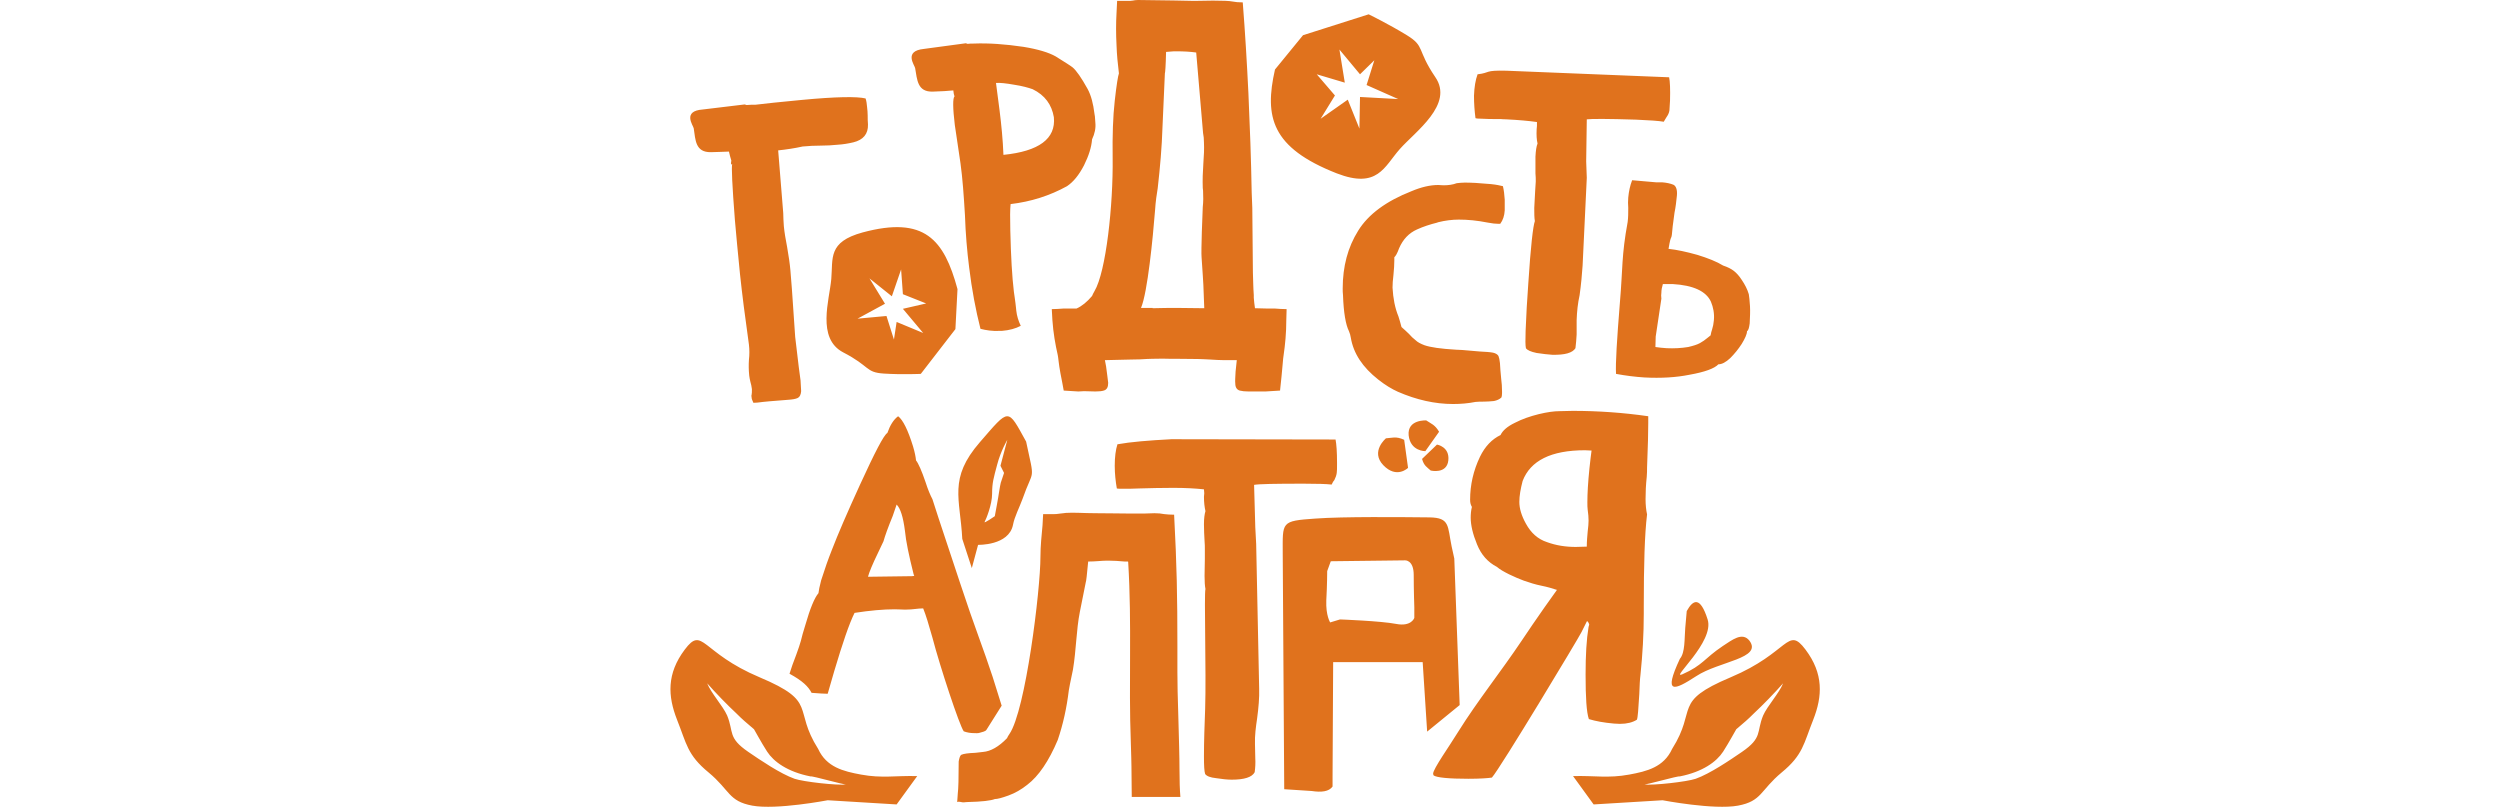 <svg width="220" height="71" viewBox="0 0 220 71" fill="none" xmlns="http://www.w3.org/2000/svg">
<path fill-rule="evenodd" clip-rule="evenodd" d="M71.998 65.906C69.739 62.335 72.024 61.784 66.851 59.604C61.678 57.425 61.862 55.035 60.26 57.162C58.659 59.289 58.764 61.258 59.578 63.333C60.418 65.433 60.471 66.431 62.361 67.98C64.251 69.556 64.094 70.501 66.195 70.895C68.321 71.289 72.838 70.422 72.838 70.422L78.903 70.79L80.715 68.296C78.824 68.243 77.617 68.505 75.778 68.164C74.203 67.875 72.733 67.508 71.998 65.906ZM84.26 25.443C83.078 21.085 81.371 18.984 75.91 20.454C72.838 21.295 73.31 22.713 73.153 24.551C72.995 26.389 71.84 29.776 74.203 31.01C76.593 32.244 76.146 32.769 77.774 32.874C79.402 32.979 81.03 32.901 81.03 32.901L84.076 28.962L84.26 25.443ZM112.198 6.118C111.252 10.293 111.882 12.997 117.633 15.255C121.23 16.647 121.808 14.678 123.173 13.129C124.539 11.579 127.978 9.19 126.298 6.774C124.644 4.332 125.431 4.096 123.803 3.098C122.175 2.101 120.442 1.26 120.442 1.26L114.666 3.098L112.198 6.118ZM147.146 65.906C149.404 62.335 147.12 61.784 152.293 59.604C157.465 57.425 157.282 55.035 158.883 57.162C160.485 59.289 160.38 61.258 159.566 63.333C158.726 65.433 158.673 66.431 156.783 67.98C154.892 69.556 155.05 70.501 152.949 70.895C150.822 71.289 146.306 70.422 146.306 70.422L140.24 70.79L138.429 68.296C140.319 68.243 141.527 68.505 143.365 68.164C144.941 67.875 146.411 67.508 147.146 65.906ZM86.229 38.913C83.446 42.117 84.496 43.85 84.68 47.421L85.52 49.994L86.071 47.946C86.071 47.946 88.776 48.025 89.144 46.187C89.275 45.478 89.695 44.69 89.984 43.902C90.955 41.119 91.087 42.537 90.299 38.861C88.645 35.868 88.855 35.894 86.229 38.913ZM88.303 13.628C91.428 13.312 92.925 12.21 92.741 10.319C92.557 9.216 91.953 8.376 90.876 7.851C90.509 7.72 89.957 7.562 89.249 7.457C88.513 7.326 87.988 7.273 87.647 7.3L87.962 9.715C88.12 10.976 88.251 12.289 88.303 13.628ZM113.012 69.451C113.012 69.451 112.907 54.353 112.88 48.708C112.88 45.924 112.696 45.845 115.742 45.635C118.211 45.452 123.304 45.504 125.799 45.53C127.611 45.557 127.374 46.292 127.742 48.077C127.821 48.445 127.899 48.786 127.978 49.154C128.136 53.46 128.293 57.766 128.451 62.046C127.506 62.834 126.534 63.595 125.589 64.383C125.458 62.335 125.326 60.313 125.195 58.265C122.569 58.265 119.943 58.265 117.318 58.265C117.291 61.652 117.291 65.013 117.265 68.374C117.265 68.663 117.265 68.926 117.265 69.215C116.95 69.661 116.294 69.74 115.427 69.608C114.613 69.556 113.826 69.503 113.012 69.451ZM142.551 63.7L142.026 63.674C141.133 63.595 140.424 63.464 139.82 63.28C139.61 62.676 139.532 61.364 139.532 59.368C139.532 57.661 139.61 56.27 139.794 55.167C139.82 55.088 139.847 55.009 139.847 54.983C139.847 54.931 139.847 54.904 139.82 54.878C139.82 54.825 139.794 54.799 139.768 54.773C139.742 54.747 139.715 54.694 139.663 54.642L139.164 55.639C138.954 56.086 132.022 67.613 131.287 68.427C130.945 68.479 130.263 68.532 129.212 68.532C127.479 68.532 126.455 68.427 126.166 68.243C126.14 68.191 126.114 68.138 126.114 68.085C126.114 67.665 127.558 65.644 128.346 64.357C130 61.705 132.101 59.079 133.912 56.375C134.516 55.456 135.199 54.484 135.908 53.46L137.011 51.911C136.617 51.78 136.171 51.648 135.645 51.543C135.12 51.438 134.621 51.281 134.096 51.097C133.729 50.966 133.309 50.782 132.81 50.545C132.337 50.309 131.969 50.099 131.733 49.889C130.919 49.469 130.341 48.812 129.974 47.894C129.606 47.001 129.422 46.213 129.422 45.557C129.422 45.242 129.449 44.926 129.527 44.611C129.422 44.428 129.37 44.244 129.37 43.981C129.37 42.668 129.659 41.408 130.236 40.2C130.683 39.281 131.287 38.651 132.048 38.283C132.232 37.889 132.652 37.522 133.309 37.207C133.965 36.865 134.674 36.629 135.409 36.445C136.171 36.261 136.774 36.183 137.221 36.183L138.402 36.156C140.634 36.156 142.866 36.314 145.046 36.629V37.233C145.046 37.968 145.019 39.281 144.941 41.145C144.941 41.382 144.941 41.644 144.914 41.959C144.836 42.668 144.809 43.325 144.809 43.929C144.809 44.454 144.862 44.9 144.941 45.268C144.73 47.001 144.652 49.705 144.652 53.381V54.011C144.652 55.797 144.547 57.583 144.363 59.368C144.31 59.762 144.284 60.34 144.258 61.075C144.179 62.388 144.127 63.149 144.048 63.333C143.68 63.569 143.181 63.7 142.551 63.7ZM138.665 48.13L139.637 48.103C139.637 47.578 139.689 47.132 139.715 46.791C139.768 46.371 139.794 46.029 139.794 45.819C139.794 45.53 139.768 45.215 139.715 44.848C139.689 44.664 139.689 44.454 139.689 44.191C139.689 43.456 139.742 42.458 139.873 41.198C139.952 40.515 140.004 39.99 140.057 39.649L139.479 39.622C136.486 39.622 134.674 40.541 133.991 42.327C133.807 43.036 133.702 43.64 133.702 44.165C133.702 44.743 133.886 45.373 134.28 46.082C134.726 46.896 135.33 47.447 136.144 47.71C136.932 47.998 137.772 48.13 138.665 48.13ZM123.567 38.703C122.832 38.362 122.49 38.546 121.965 38.572C121.965 38.572 120.574 39.727 121.729 40.935C122.911 42.169 123.908 41.172 123.908 41.172L123.567 38.703ZM126.639 37.995C126.272 37.364 125.93 37.285 125.51 36.997C125.51 36.997 123.83 36.892 123.961 38.309C124.118 39.727 125.431 39.701 125.431 39.701L126.639 37.995ZM125.142 40.384C125.3 40.988 125.589 41.119 125.904 41.408C125.904 41.408 127.322 41.749 127.453 40.515C127.584 39.307 126.455 39.123 126.455 39.123L125.142 40.384ZM108.39 68.611C107.996 68.611 107.524 68.558 107.025 68.479C106.5 68.427 106.185 68.296 106.053 68.112C105.975 67.875 105.948 67.376 105.948 66.562C105.948 65.197 106.001 63.806 106.053 62.388C106.158 59.105 105.948 52.279 106.08 51.832C106.027 51.569 106.001 51.176 106.001 50.677L106.027 49.18V48.314C106.027 48.13 106.027 47.894 106.001 47.605C105.975 47.132 105.948 46.633 105.948 46.134C105.948 45.609 106.001 45.242 106.08 44.979C106.001 44.638 105.948 44.218 105.948 43.719L105.975 43.404C105.975 43.298 105.948 43.167 105.948 43.062C105.213 42.983 104.32 42.931 103.244 42.931C102.193 42.931 101.196 42.957 100.277 42.983C99.725 43.01 99.279 43.01 98.911 43.01C98.57 43.01 98.334 43.01 98.281 42.983C98.176 42.379 98.097 41.697 98.097 40.988C98.097 40.226 98.176 39.596 98.334 39.097C99.489 38.887 101.091 38.756 103.086 38.651L117.528 38.677C117.607 39.071 117.659 39.754 117.659 40.752C117.659 41.198 117.659 41.487 117.633 41.618C117.607 41.828 117.528 42.038 117.423 42.248C117.344 42.327 117.265 42.458 117.186 42.642C116.74 42.59 115.926 42.563 114.718 42.563C112.224 42.563 110.78 42.59 110.36 42.668L110.465 46.397L110.543 47.867L110.806 60.602C110.832 61.39 110.753 62.282 110.622 63.254C110.517 63.963 110.412 64.725 110.438 65.486L110.465 66.72C110.491 67.14 110.465 67.56 110.412 67.954C110.176 68.4 109.493 68.611 108.39 68.611ZM84.837 70.606C84.759 70.606 84.653 70.606 84.575 70.58C84.496 70.554 84.417 70.554 84.338 70.554C84.286 70.554 84.26 70.58 84.233 70.58L84.286 69.818C84.338 69.425 84.365 68.479 84.365 67.009C84.417 66.72 84.47 66.536 84.575 66.431C84.785 66.326 85.205 66.274 85.835 66.247L86.518 66.169C87.174 66.116 87.883 65.722 88.618 64.961C88.671 64.856 88.723 64.725 88.829 64.593C90.246 62.545 91.559 51.937 91.559 48.996C91.559 48.025 91.664 47.106 91.743 46.213L91.796 45.242H92.741C92.872 45.242 92.977 45.242 93.135 45.215C93.266 45.189 93.397 45.189 93.581 45.163L93.791 45.136C94.474 45.084 95.367 45.163 96.417 45.163C97.493 45.163 98.412 45.189 99.174 45.189H100.776L101.59 45.163C101.931 45.163 102.193 45.189 102.456 45.242C102.692 45.268 102.981 45.294 103.323 45.294C103.559 49.758 103.611 52.436 103.611 56.952V59.184C103.611 60.156 103.638 61.39 103.69 62.965C103.743 64.934 103.795 66.536 103.795 67.744C103.795 68.716 103.821 69.503 103.874 70.133H99.594L99.568 67.455C99.568 67.061 99.541 66.379 99.515 65.433C99.305 59.893 99.62 55.062 99.279 49.443L99.253 49.416H98.99C98.439 49.364 97.966 49.338 97.598 49.338H97.362C96.942 49.338 96.417 49.416 95.76 49.416C95.655 50.598 95.577 51.202 95.55 51.228L95.025 53.854C94.71 55.456 94.71 57.189 94.421 58.922C94.343 59.368 94.185 59.972 94.054 60.76C93.87 62.282 93.555 63.727 93.082 65.118C92.294 66.983 91.402 68.296 90.404 69.057C89.879 69.477 89.327 69.792 88.75 70.002C88.172 70.212 87.778 70.317 87.542 70.317C87.227 70.449 86.413 70.554 85.126 70.58C84.995 70.58 84.89 70.606 84.837 70.606ZM76.382 50.755L80.242 50.703C80.374 50.703 80.452 50.677 80.452 50.651L80.4 50.545C79.98 48.865 79.717 47.605 79.638 46.738C79.481 45.504 79.245 44.743 78.903 44.401L78.562 45.399C78.142 46.423 77.879 47.158 77.748 47.631L77.275 48.629C76.776 49.653 76.487 50.362 76.382 50.755ZM144.704 33.216C143.89 33.163 143.05 33.058 142.21 32.901C142.157 31.982 142.289 29.881 142.551 26.625C142.814 23.579 142.682 22.529 143.234 19.535C143.286 19.142 143.286 18.721 143.286 18.301C143.26 17.986 143.26 17.671 143.286 17.382C143.339 16.831 143.444 16.332 143.628 15.86L145.728 16.043C145.833 16.043 145.991 16.043 146.253 16.043C146.647 16.07 146.989 16.148 147.251 16.253C147.488 16.358 147.619 16.7 147.566 17.225C147.514 17.724 147.461 18.223 147.356 18.721C147.304 19.115 147.251 19.509 147.199 19.903C147.067 21.531 147.094 20.271 146.831 21.899C147.566 21.977 148.407 22.161 149.352 22.424C150.297 22.713 151.085 23.028 151.636 23.369C152.03 23.5 152.345 23.658 152.581 23.842C152.818 24.026 153.054 24.288 153.29 24.656C153.553 25.05 153.763 25.443 153.894 25.89C153.921 26.074 153.973 26.415 153.999 26.94C154.026 27.413 153.999 27.938 153.973 28.463C153.921 28.831 153.868 29.067 153.737 29.146C153.737 29.408 153.553 29.802 153.264 30.275C152.975 30.721 152.634 31.141 152.266 31.509C151.872 31.877 151.531 32.06 151.216 32.06C150.875 32.428 150.008 32.743 148.669 32.979C147.488 33.216 146.175 33.294 144.704 33.216ZM136.591 31.22C136.197 31.194 135.75 31.141 135.225 31.062C134.726 30.957 134.411 30.826 134.28 30.642C134.228 30.406 134.228 29.907 134.254 29.119C134.306 27.754 134.385 26.362 134.49 24.945C134.7 21.689 134.91 19.877 135.068 19.457C135.015 19.168 135.015 18.774 135.015 18.301L135.094 16.805L135.147 15.964C135.147 15.754 135.147 15.518 135.12 15.255C135.12 14.757 135.12 14.284 135.12 13.785C135.147 13.26 135.199 12.892 135.304 12.63C135.225 12.315 135.199 11.895 135.225 11.37L135.252 11.081C135.252 10.949 135.252 10.844 135.252 10.739C134.516 10.634 133.624 10.556 132.573 10.503C131.523 10.477 132.757 10.477 131.838 10.477C131.287 10.477 130.814 10.477 130.473 10.45C130.105 10.45 129.895 10.424 129.843 10.398C129.764 9.794 129.711 9.138 129.711 8.429C129.738 7.667 129.843 7.037 130.026 6.538C131.182 6.407 130.578 6.17 132.573 6.223L146.884 6.801C146.962 7.168 146.989 7.877 146.962 8.849C146.936 9.295 146.91 9.584 146.91 9.715C146.884 9.925 146.779 10.135 146.647 10.319C146.595 10.424 146.49 10.556 146.411 10.713C145.965 10.634 145.177 10.582 143.969 10.529C141.475 10.45 140.057 10.45 139.637 10.503L139.584 14.205L139.637 15.649L139.269 23.369C139.216 24.157 139.138 25.023 139.006 25.969C138.849 26.677 138.77 27.413 138.744 28.174V29.434C138.718 29.855 138.691 30.248 138.639 30.642C138.376 31.062 137.693 31.246 136.591 31.22ZM105.975 27.124L105.896 25.076C105.896 24.787 105.817 23.973 105.738 22.634C105.686 22.161 105.817 18.669 105.843 18.223C105.896 17.75 105.896 17.277 105.87 16.779L105.843 16.542C105.817 15.86 105.843 15.124 105.896 14.363C105.948 13.706 105.975 13.102 105.948 12.525C105.948 12.236 105.922 11.973 105.87 11.711L105.266 4.621C104.714 4.543 104.137 4.516 103.506 4.516H103.296L102.614 4.569C102.587 5.803 102.535 6.433 102.509 6.459L102.299 11.186C102.246 12.919 102.088 14.73 101.878 16.568C101.8 17.041 101.695 17.698 101.642 18.538C101.458 20.875 100.986 25.759 100.408 27.098H101.432V27.124C102.193 27.098 102.955 27.098 103.716 27.098L105.975 27.124ZM69.319 35.185C68.663 35.237 68.111 35.29 67.691 35.316L67.14 35.369C66.772 35.421 66.51 35.447 66.3 35.447C66.195 35.237 66.142 35.08 66.142 34.975C66.116 34.844 66.116 34.791 66.142 34.739C66.168 34.633 66.168 34.476 66.168 34.24C66.142 34.003 66.09 33.793 66.037 33.609C65.984 33.399 65.958 33.242 65.932 33.058C65.879 32.533 65.879 32.087 65.906 31.666C65.958 31.22 65.958 30.774 65.906 30.327C65.564 27.912 65.302 25.837 65.118 24.104C64.934 22.214 64.777 20.638 64.672 19.378C64.435 16.332 64.357 14.678 64.435 14.415L64.33 14.494C64.33 14.363 64.33 14.232 64.357 14.127C64.278 13.864 64.199 13.601 64.147 13.339C63.726 13.365 63.201 13.365 62.571 13.391C61.179 13.418 61.206 12.315 61.048 11.291C60.996 11.028 60.024 9.768 61.836 9.636L65.538 9.19L65.696 9.243C65.958 9.216 66.221 9.216 66.483 9.216C67.297 9.111 68.636 8.98 70.527 8.796C73.547 8.507 75.437 8.481 76.172 8.665C76.251 8.901 76.277 9.138 76.304 9.426C76.33 9.663 76.356 9.899 76.356 10.162C76.356 10.424 76.356 10.687 76.382 10.949C76.409 11.79 75.962 12.315 75.096 12.525C74.65 12.63 74.177 12.709 73.73 12.735C73.232 12.787 72.733 12.814 72.234 12.814C71.709 12.814 71.183 12.84 70.632 12.892C69.923 13.05 69.214 13.155 68.479 13.234L68.925 18.748C68.925 19.089 68.952 19.483 68.978 19.903C69.03 20.454 69.135 21.058 69.267 21.741C69.398 22.503 69.503 23.185 69.555 23.789C69.582 24.026 69.739 25.969 69.976 29.645L70.291 32.297C70.343 32.743 70.396 33.137 70.448 33.478C70.475 33.793 70.475 34.108 70.501 34.423C70.475 34.712 70.396 34.922 70.186 35.027C70.028 35.106 69.739 35.159 69.319 35.185ZM109.887 34.45C109.546 34.45 109.309 34.423 109.099 34.371C108.837 34.292 108.705 34.082 108.705 33.741C108.679 33.557 108.705 33.189 108.732 32.691L108.837 31.693H107.708C107.34 31.693 106.946 31.666 106.526 31.64C106.368 31.64 105.817 31.588 104.924 31.588C103.953 31.561 103.086 31.588 102.299 31.561C101.563 31.561 101.091 31.588 100.959 31.588C100.592 31.614 100.119 31.64 99.489 31.64L97.231 31.693L97.336 32.244C97.415 32.901 97.493 33.373 97.52 33.688C97.52 34.056 97.415 34.292 97.126 34.371C96.968 34.423 96.706 34.45 96.391 34.45L95.393 34.423L94.894 34.45L93.607 34.371C93.528 33.898 93.424 33.399 93.319 32.848C93.161 32.008 93.135 31.483 93.082 31.246C92.872 30.327 92.688 29.303 92.609 28.148L92.557 27.203C92.898 27.203 93.24 27.176 93.607 27.15C93.817 27.15 94.054 27.15 94.29 27.15H94.736C95.209 26.94 95.655 26.573 96.102 26.047C96.154 25.942 96.207 25.785 96.312 25.627C97.336 23.921 97.966 18.013 97.913 13.89C97.887 11.921 97.94 10.267 98.097 8.875C98.255 7.457 98.386 6.669 98.465 6.459C98.36 5.619 98.281 4.779 98.255 3.991C98.202 2.993 98.202 2.048 98.255 1.129L98.307 0.079H99.279C99.384 0.079 99.515 0.079 99.673 0.053C99.804 0.026 99.962 0 100.145 0L102.088 0.026C102.692 0.026 103.69 0.053 105.082 0.079L106.736 0.053C107.629 0.053 108.18 0.079 108.443 0.131C108.705 0.184 109.02 0.21 109.362 0.21C109.572 2.862 109.729 5.514 109.861 8.219C109.992 11.107 110.097 14.021 110.149 16.936L110.202 18.301L110.255 23.973C110.281 24.629 110.281 25.286 110.333 25.969V26.205C110.36 26.494 110.386 26.809 110.438 27.124L111.462 27.15H112.171C112.513 27.176 112.854 27.203 113.222 27.203L113.195 28.148C113.195 29.303 113.09 30.354 112.959 31.246C112.907 31.456 112.854 32.507 112.644 34.371L111.357 34.45H110.412H109.887ZM127.873 35.553C126.272 35.553 124.644 35.185 123.016 34.476C122.49 34.24 121.913 33.898 121.283 33.399C119.917 32.323 119.103 31.115 118.867 29.697C118.841 29.513 118.788 29.329 118.709 29.146C118.421 28.568 118.237 27.518 118.184 25.969C118.158 25.785 118.158 25.575 118.158 25.391C118.158 23.448 118.604 21.767 119.523 20.297C120.416 18.853 121.992 17.698 124.197 16.831C125.064 16.463 125.851 16.28 126.56 16.28L127.033 16.306C127.453 16.306 127.847 16.253 128.188 16.122C128.425 16.096 128.635 16.07 128.871 16.07C129.107 16.07 129.422 16.07 129.843 16.096C130.289 16.122 130.735 16.175 131.208 16.201C131.707 16.253 132.048 16.332 132.258 16.385C132.337 16.726 132.39 17.12 132.416 17.566C132.416 17.75 132.416 18.065 132.416 18.512C132.39 18.984 132.258 19.378 132.022 19.693C131.969 19.693 131.891 19.693 131.812 19.693C131.628 19.693 131.313 19.667 130.919 19.588C130 19.404 129.16 19.325 128.372 19.325C127.794 19.325 127.164 19.404 126.534 19.562L126.482 19.588C125.851 19.746 125.274 19.929 124.696 20.192C123.987 20.507 123.462 21.058 123.121 21.846C122.963 22.293 122.806 22.555 122.701 22.634V22.896C122.701 23.264 122.674 23.684 122.622 24.209C122.569 24.629 122.543 24.997 122.543 25.312C122.595 26.257 122.753 27.098 123.068 27.859C123.173 28.174 123.252 28.489 123.331 28.778C123.567 28.988 123.803 29.198 123.987 29.382C124.171 29.592 124.355 29.776 124.565 29.933C124.749 30.117 125.011 30.248 125.353 30.38C125.878 30.564 126.797 30.695 128.136 30.774C128.346 30.774 128.53 30.8 128.687 30.8C129.291 30.852 129.816 30.905 130.21 30.931C130.735 30.957 131.129 30.984 131.392 31.036C131.628 31.089 131.786 31.194 131.864 31.325C131.917 31.456 131.969 31.666 131.996 31.955C132.022 32.375 132.048 32.822 132.101 33.294C132.153 33.688 132.179 34.082 132.179 34.45C132.179 34.502 132.179 34.555 132.179 34.607C132.179 34.791 132.153 34.896 132.127 34.975C131.969 35.132 131.733 35.237 131.47 35.29C131.182 35.316 130.893 35.343 130.604 35.343C130.315 35.343 130.079 35.343 129.843 35.369C129.186 35.5 128.53 35.553 127.873 35.553ZM146.674 30.642C147.304 30.669 147.934 30.642 148.564 30.537C149.01 30.432 149.352 30.327 149.588 30.196C149.824 30.065 150.061 29.907 150.271 29.723L150.533 29.513C150.56 29.329 150.612 29.146 150.665 28.988C150.743 28.752 150.796 28.489 150.822 28.174C150.875 27.596 150.77 27.045 150.56 26.546C150.14 25.627 149.01 25.102 147.199 24.997C146.91 24.997 146.621 24.997 146.332 24.997C146.253 25.26 146.201 25.522 146.201 25.759C146.175 25.916 146.175 26.074 146.201 26.284L145.702 29.618L145.676 30.537C145.991 30.59 146.332 30.616 146.674 30.642ZM72.838 61.048H72.733C72.549 61.048 72.103 61.022 71.42 60.97C71.131 60.418 70.632 59.919 69.477 59.289C69.608 58.843 69.818 58.265 70.081 57.583C70.264 57.084 70.396 56.69 70.475 56.401C70.553 56.059 70.685 55.587 70.868 55.009C71.288 53.539 71.682 52.594 72.024 52.2C72.05 51.963 72.129 51.569 72.26 51.071C72.575 50.073 72.89 49.18 73.205 48.392C73.73 47.027 74.544 45.136 75.674 42.668C76.986 39.806 77.774 38.283 78.089 38.099C78.326 37.417 78.641 36.918 79.034 36.629C79.455 36.944 79.901 37.837 80.347 39.281C80.505 39.806 80.584 40.226 80.61 40.515C80.82 40.778 81.109 41.434 81.45 42.432C81.66 43.088 81.87 43.587 82.054 43.929C82.185 44.322 82.369 44.874 82.606 45.635L84.496 51.333C85.756 55.167 86.544 57.084 87.358 59.578L88.146 62.099L86.807 64.226C86.702 64.383 86.439 64.409 86.203 64.488C86.045 64.541 85.861 64.514 85.704 64.514C85.389 64.514 85.1 64.462 84.811 64.357C84.444 63.884 82.71 58.633 82.054 56.112C81.739 54.983 81.476 54.117 81.24 53.539C81.004 53.539 80.767 53.565 80.531 53.591C80.295 53.618 80.032 53.644 79.743 53.644H79.56C79.35 53.644 79.061 53.618 78.719 53.618C77.748 53.618 76.566 53.723 75.201 53.933C74.728 54.878 74.151 56.585 73.415 59.053L72.838 61.048ZM117.108 49.39C119.287 49.364 121.466 49.338 123.646 49.311C123.646 49.311 124.407 49.259 124.407 50.598C124.407 51.937 124.46 53.434 124.46 53.434C124.46 53.749 124.46 54.064 124.46 54.379C124.46 54.379 124.197 55.167 122.858 54.904C121.493 54.642 117.922 54.51 117.922 54.51C117.633 54.589 117.344 54.694 117.055 54.773C117.055 54.773 116.661 54.169 116.714 52.83C116.793 51.465 116.793 50.257 116.793 50.257C116.898 49.968 117.003 49.679 117.108 49.39ZM84.995 3.807L81.293 4.306C79.507 4.49 80.479 5.724 80.531 5.987C80.715 7.011 80.715 8.114 82.107 8.061C82.842 8.035 83.419 8.009 83.892 7.956C83.918 8.192 83.945 8.35 83.997 8.481C83.84 8.639 83.84 9.479 84.023 11.002L84.102 11.527L84.522 14.363C84.706 15.676 84.811 17.199 84.916 18.932C84.969 20.533 85.1 22.082 85.284 23.527C85.52 25.47 85.861 27.281 86.281 28.936C86.78 29.067 87.332 29.146 87.909 29.119H88.146C88.829 29.067 89.38 28.909 89.826 28.673C89.616 28.227 89.485 27.807 89.432 27.334L89.406 27.071C89.38 26.861 89.354 26.573 89.301 26.231L89.222 25.68C89.065 24.367 88.96 22.581 88.907 20.297C88.881 19.194 88.881 18.406 88.933 17.96C90.719 17.75 92.373 17.225 93.896 16.385C94.448 16.017 94.946 15.413 95.393 14.547C95.813 13.706 96.049 12.945 96.102 12.262C96.338 11.763 96.443 11.264 96.391 10.792C96.364 10.319 96.338 10.057 96.312 10.004C96.207 9.138 96.023 8.402 95.708 7.825C95.156 6.827 94.71 6.197 94.395 5.934C94.237 5.803 93.739 5.488 92.898 4.963C92.294 4.621 91.349 4.332 90.063 4.122C88.461 3.886 87.017 3.781 85.678 3.834C85.494 3.834 85.31 3.834 85.152 3.86L84.995 3.807ZM88.645 38.703C88.645 38.703 88.067 39.675 87.752 40.883C87.437 42.064 87.305 42.484 87.305 43.456C87.305 44.401 86.78 45.688 86.649 45.924C86.518 46.134 87.542 45.425 87.542 45.425C87.542 45.425 87.883 43.614 87.909 43.351C87.936 43.088 88.067 42.484 88.067 42.484L88.356 41.618L88.041 40.988L88.645 38.703ZM149.273 59.499C151.269 58.186 155.128 57.95 153.947 56.375C153.317 55.587 152.424 56.322 151.61 56.847C149.929 57.976 149.877 58.528 148.039 59.342C146.936 59.814 150.901 56.48 150.271 54.51C149.614 52.436 148.984 52.777 148.433 53.775C148.38 54.379 148.328 54.957 148.301 55.272C148.223 56.217 148.301 57.425 147.829 57.976C146.332 61.18 147.33 60.76 149.273 59.499ZM147.829 68.322C149.824 67.928 151.059 67.035 151.636 66.142C152.161 65.328 152.765 64.199 152.792 64.173C153.553 63.517 153.737 63.385 154.367 62.755C155.102 62.072 156.152 60.996 156.914 60.129C156.573 60.996 155.522 62.125 155.155 62.965C154.551 64.436 155.128 64.908 153.29 66.169C152.214 66.904 150.481 68.085 149.221 68.532C148.459 68.794 145.466 69.136 144.652 69.031C144.862 69.083 147.619 68.269 147.829 68.322ZM117.475 8.402L116.215 10.45L118.604 8.77L119.628 11.317L119.681 8.534L123.042 8.717L120.259 7.483L120.941 5.304L119.681 6.538L117.869 4.359L118.342 7.273L115.874 6.538L117.475 8.402ZM79.455 25.89L79.297 23.71L78.483 26.074L76.514 24.498L77.879 26.73L75.463 28.043L78.01 27.807L78.667 29.881L78.903 28.332L81.24 29.303L79.455 27.176L81.503 26.704L79.455 25.89ZM71.315 68.322C69.319 67.928 68.085 67.035 67.507 66.142C66.982 65.328 66.378 64.199 66.352 64.173C65.591 63.517 65.407 63.385 64.777 62.755C64.041 62.072 62.991 60.996 62.23 60.129C62.571 60.996 63.621 62.125 63.989 62.965C64.593 64.436 64.015 64.908 65.853 66.169C66.93 66.904 68.663 68.085 69.923 68.532C70.685 68.794 73.678 69.136 74.492 69.031C74.282 69.083 71.525 68.269 71.315 68.322Z" fill="#E0721D"/>
</svg>
